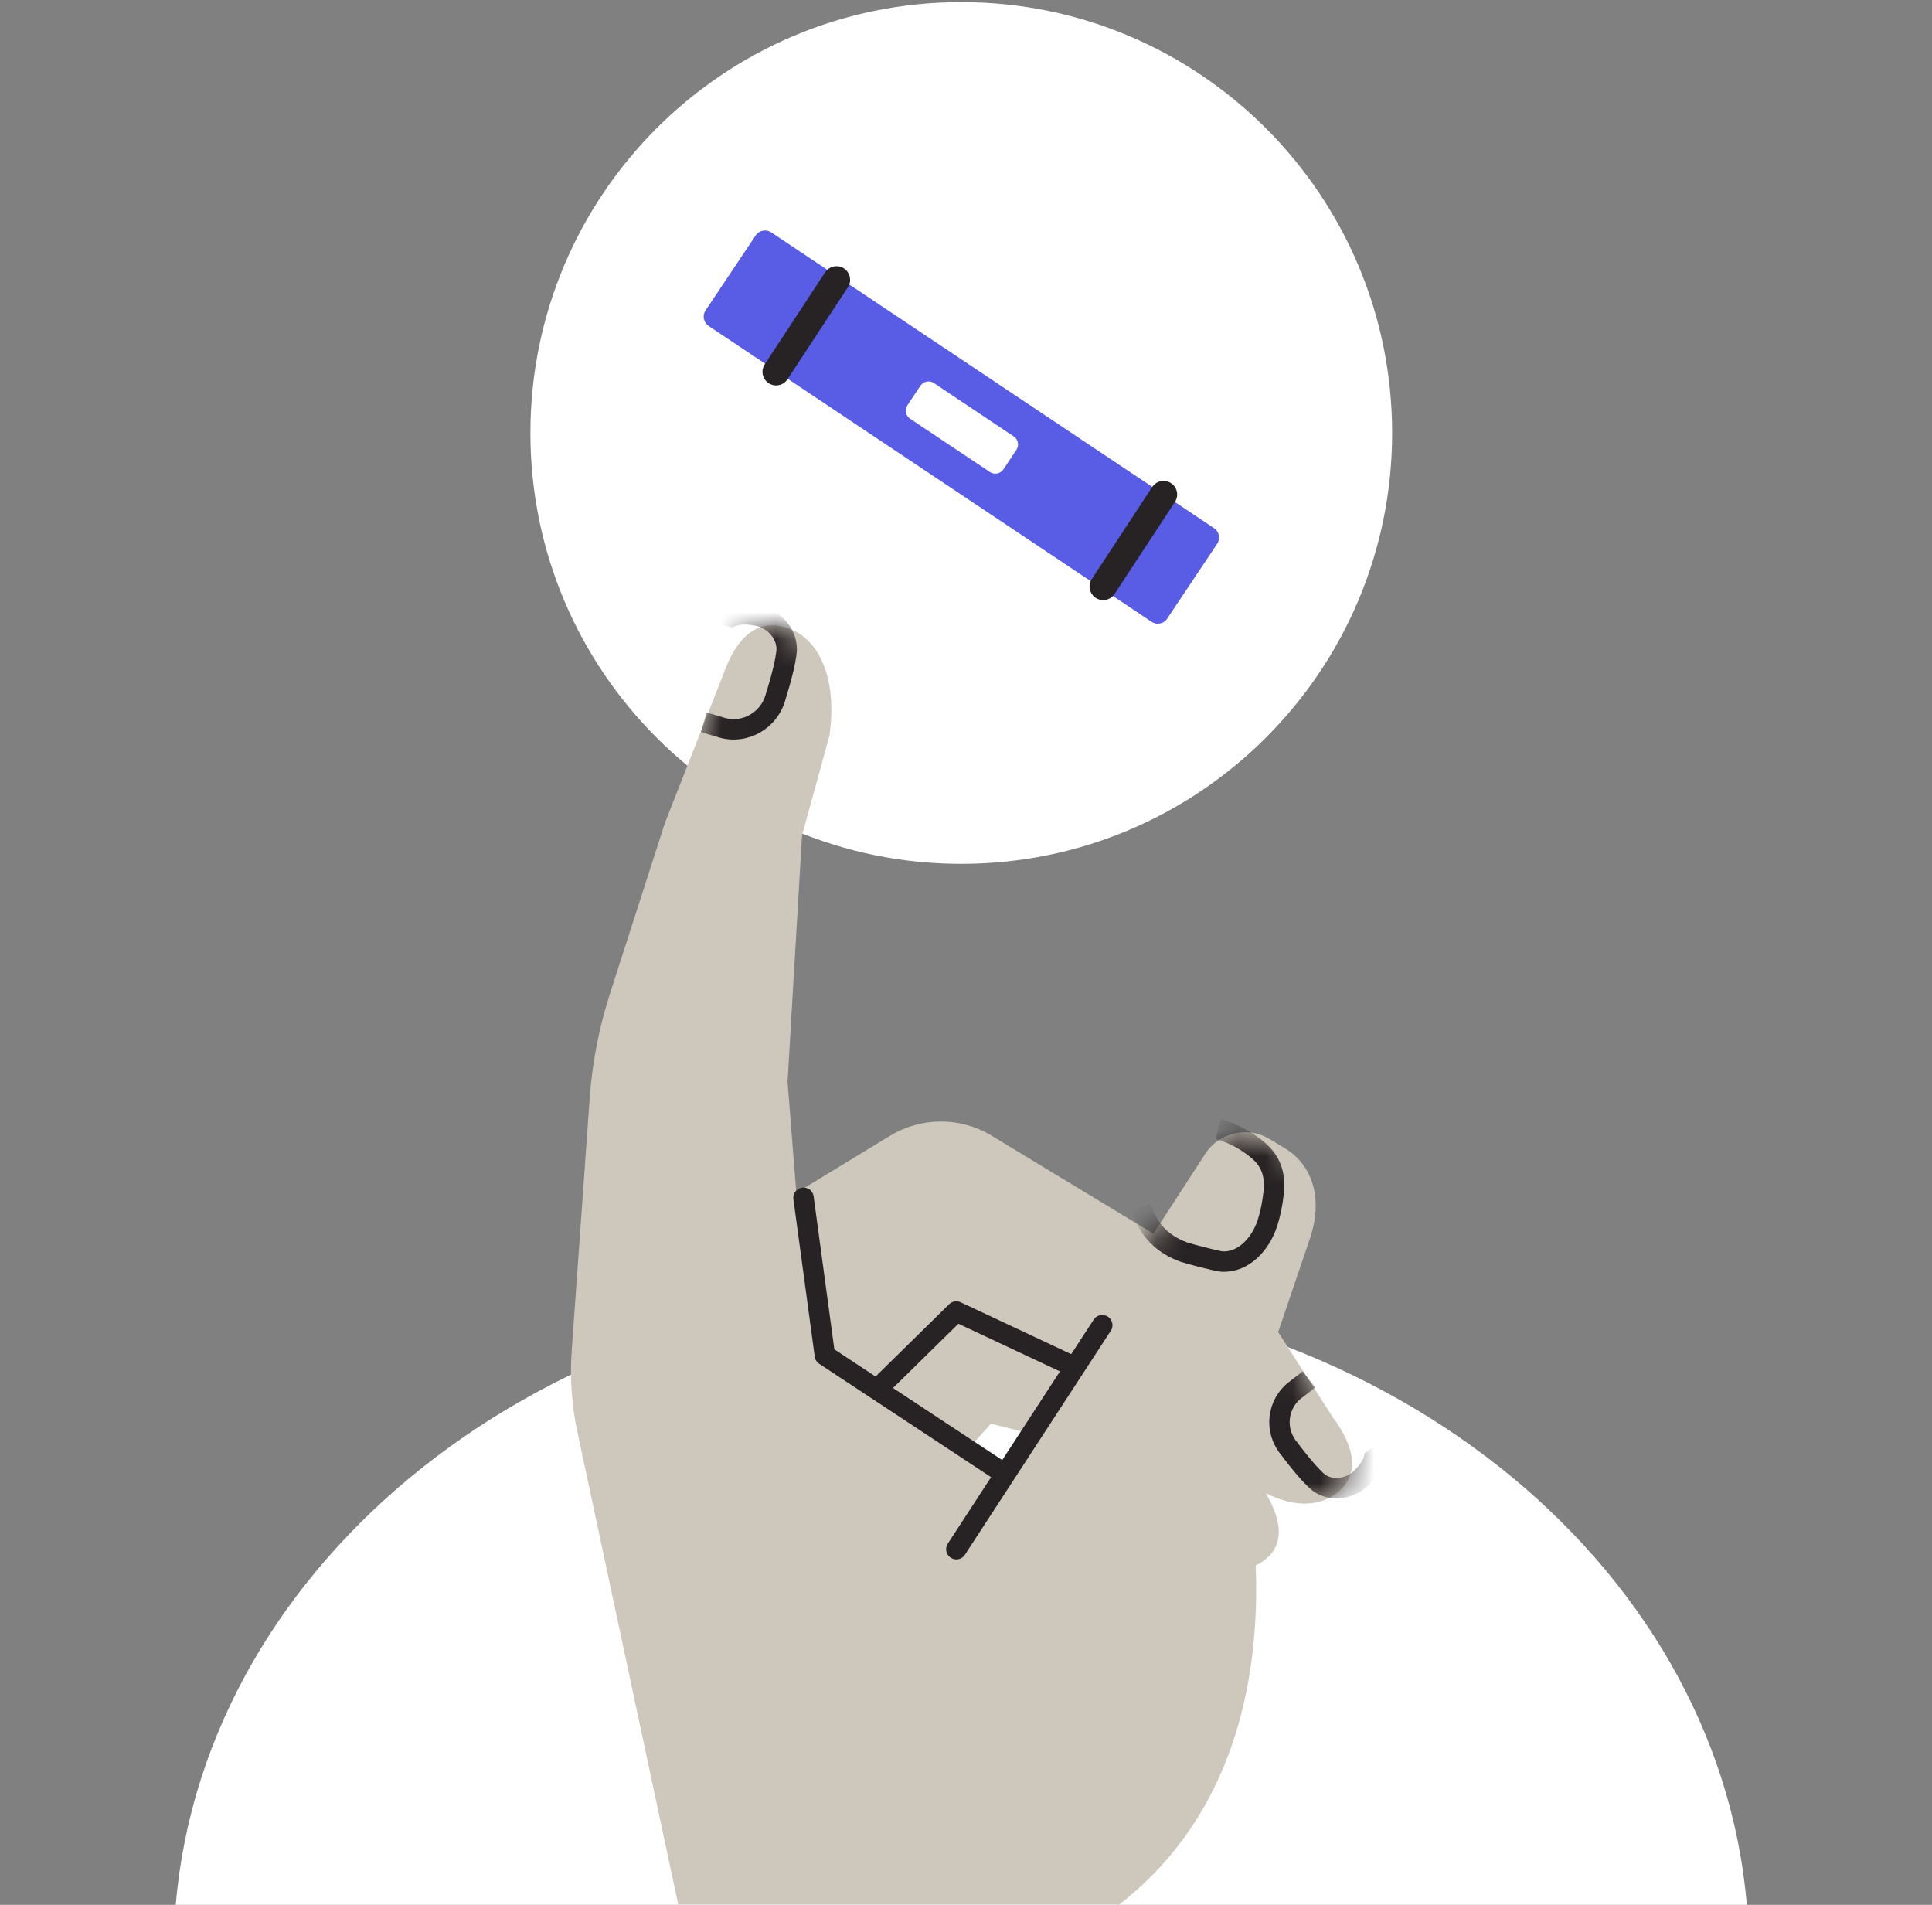 <svg width="71" height="70" viewBox="0 0 71 70" fill="none" xmlns="http://www.w3.org/2000/svg">
<rect x="0" y="0" width="71" height="70" fill="#808080" stroke="none"/>
<g clip-path="url(#clip0_7225_626)">
<path d="M35.326 31.745C44.071 31.745 51.16 24.656 51.16 15.911C51.16 7.166 44.071 0.077 35.326 0.077C26.581 0.077 19.492 7.166 19.492 15.911C19.492 24.656 26.581 31.745 35.326 31.745Z" fill="white"/>
<path d="M35.327 47.306C20.046 47.306 7.537 57.316 6.459 70H64.195C63.117 57.316 50.608 47.306 35.327 47.306Z" fill="white"/>
<path d="M49.067 52.22L46.092 47.579L36.439 41.734C35.298 41.041 33.863 41.041 32.715 41.734L29.264 43.834L28.942 39.753L29.474 30.702L30.482 27.034C30.79 24.899 30.076 23.24 28.627 23.002C27.633 22.841 26.996 23.625 26.59 24.759L24.441 30.226L22.411 36.533C22.019 37.751 21.774 39.011 21.676 40.285L21.011 49.616C20.934 50.645 21.011 51.688 21.235 52.696L24.924 69.986H41.122L44.118 59.626L35.459 53.382L36.418 52.318L40.793 53.431L42.725 56.224C44.013 57.659 45.553 58.121 46.547 57.267C47.233 56.679 47.058 55.79 46.512 54.866C47.569 55.412 48.598 55.405 49.291 54.719C49.963 54.054 49.711 53.13 49.074 52.206L49.067 52.22Z" fill="#CEC7BC"/>
<mask id="mask0_7225_626" style="mask-type:luminance" maskUnits="userSpaceOnUse" x="20" y="22" width="30" height="48">
<path d="M49.067 52.22L46.092 47.579L36.439 41.734C35.298 41.041 33.863 41.041 32.715 41.734L29.264 43.834L28.942 39.753L29.474 30.702L30.482 27.034C30.79 24.899 30.076 23.24 28.627 23.002C27.633 22.841 26.996 23.625 26.59 24.759L24.441 30.226L22.411 36.533C22.019 37.751 21.774 39.011 21.676 40.285L21.011 49.616C20.934 50.645 21.011 51.688 21.235 52.696L24.924 69.986H41.122L44.118 59.626L35.459 53.382L36.418 52.318L40.793 53.431L42.725 56.224C44.013 57.659 45.553 58.121 46.547 57.267C47.233 56.679 47.058 55.79 46.512 54.866C47.569 55.412 48.598 55.405 49.291 54.719C49.963 54.054 49.711 53.13 49.074 52.206L49.067 52.22Z" fill="white"/>
</mask>
<g mask="url(#mask0_7225_626)">
<path d="M48.103 50.694L47.641 51.051C46.927 51.562 46.808 52.577 47.389 53.249C47.389 53.249 47.914 53.97 48.362 54.397C48.81 54.831 49.559 54.754 50 54.341C50.77 53.606 50.448 53.186 50.448 53.186" stroke="#272223" stroke-width="0.75" stroke-miterlimit="10"/>
<path d="M25.863 26.544L26.458 26.719C27.347 27.02 28.292 26.481 28.516 25.564C28.516 25.564 28.81 24.661 28.901 24.003C28.992 23.345 28.46 22.743 27.83 22.624C26.717 22.414 26.556 22.96 26.556 22.96" stroke="#272223" stroke-width="0.75" stroke-miterlimit="10"/>
</g>
<path d="M42.892 22.736L44.731 19.983C44.858 19.793 44.807 19.537 44.617 19.41L28.342 8.539C28.152 8.413 27.896 8.464 27.769 8.654L25.93 11.407C25.803 11.597 25.855 11.853 26.044 11.98L42.32 22.85C42.509 22.977 42.766 22.926 42.892 22.736Z" fill="#595CE5"/>
<path d="M36.874 17.248L37.352 16.532C37.462 16.368 37.418 16.146 37.254 16.037L34.32 14.077C34.156 13.967 33.934 14.012 33.825 14.176L33.347 14.892C33.237 15.056 33.281 15.277 33.445 15.387L36.379 17.346C36.543 17.456 36.765 17.412 36.874 17.248Z" fill="white"/>
<path d="M42.76 18.172L40.541 21.553" stroke="#272223" stroke-linecap="round" stroke-linejoin="round"/>
<path d="M30.741 10.283L28.521 13.664" stroke="#272223" stroke-linecap="round" stroke-linejoin="round"/>
<path d="M42.732 51.758L35.144 48.195L32.281 51.009" stroke="#272223" stroke-width="0.75" stroke-linecap="round" stroke-linejoin="round"/>
<path d="M36.076 68.229L35.873 55.37L44.245 42.476C44.735 41.636 45.82 41.356 46.66 41.86L47.227 42.203C48.193 42.784 48.641 43.995 48.151 45.479L45.54 53.172C45.54 53.172 48.613 64.204 41.116 70L36.083 68.229H36.076Z" fill="#CEC7BC"/>
<mask id="mask1_7225_626" style="mask-type:luminance" maskUnits="userSpaceOnUse" x="35" y="41" width="14" height="29">
<path d="M36.076 68.229L35.873 55.37L44.245 42.476C44.735 41.636 45.82 41.356 46.66 41.86L47.227 42.203C48.193 42.784 48.641 43.995 48.151 45.479L45.54 53.172C45.54 53.172 48.613 64.204 41.116 70L36.083 68.229H36.076Z" fill="white"/>
</mask>
<g mask="url(#mask1_7225_626)">
<path d="M41.922 44.38C42.076 44.751 42.349 45.584 43.483 46.004C43.7 46.081 44.722 46.347 44.918 46.361C45.688 46.396 46.318 45.738 46.577 44.947C46.773 44.338 46.815 43.729 46.815 43.729C46.885 42.777 46.416 42.343 45.765 41.93C45.233 41.601 44.764 41.489 44.764 41.489" stroke="#272223" stroke-width="0.75" stroke-miterlimit="10"/>
</g>
<path d="M36.753 54.054L30.313 49.805L29.529 44.016" stroke="#272223" stroke-width="0.75" stroke-linecap="round" stroke-linejoin="round"/>
<path d="M40.507 48.699L35.145 56.931" stroke="#272223" stroke-width="0.75" stroke-linecap="round" stroke-linejoin="round"/>
</g>
<defs>
<clipPath id="clip0_7225_626">
<rect width="70" height="70" fill="white" transform="translate(0.326)"/>
</clipPath>
</defs>
</svg>

